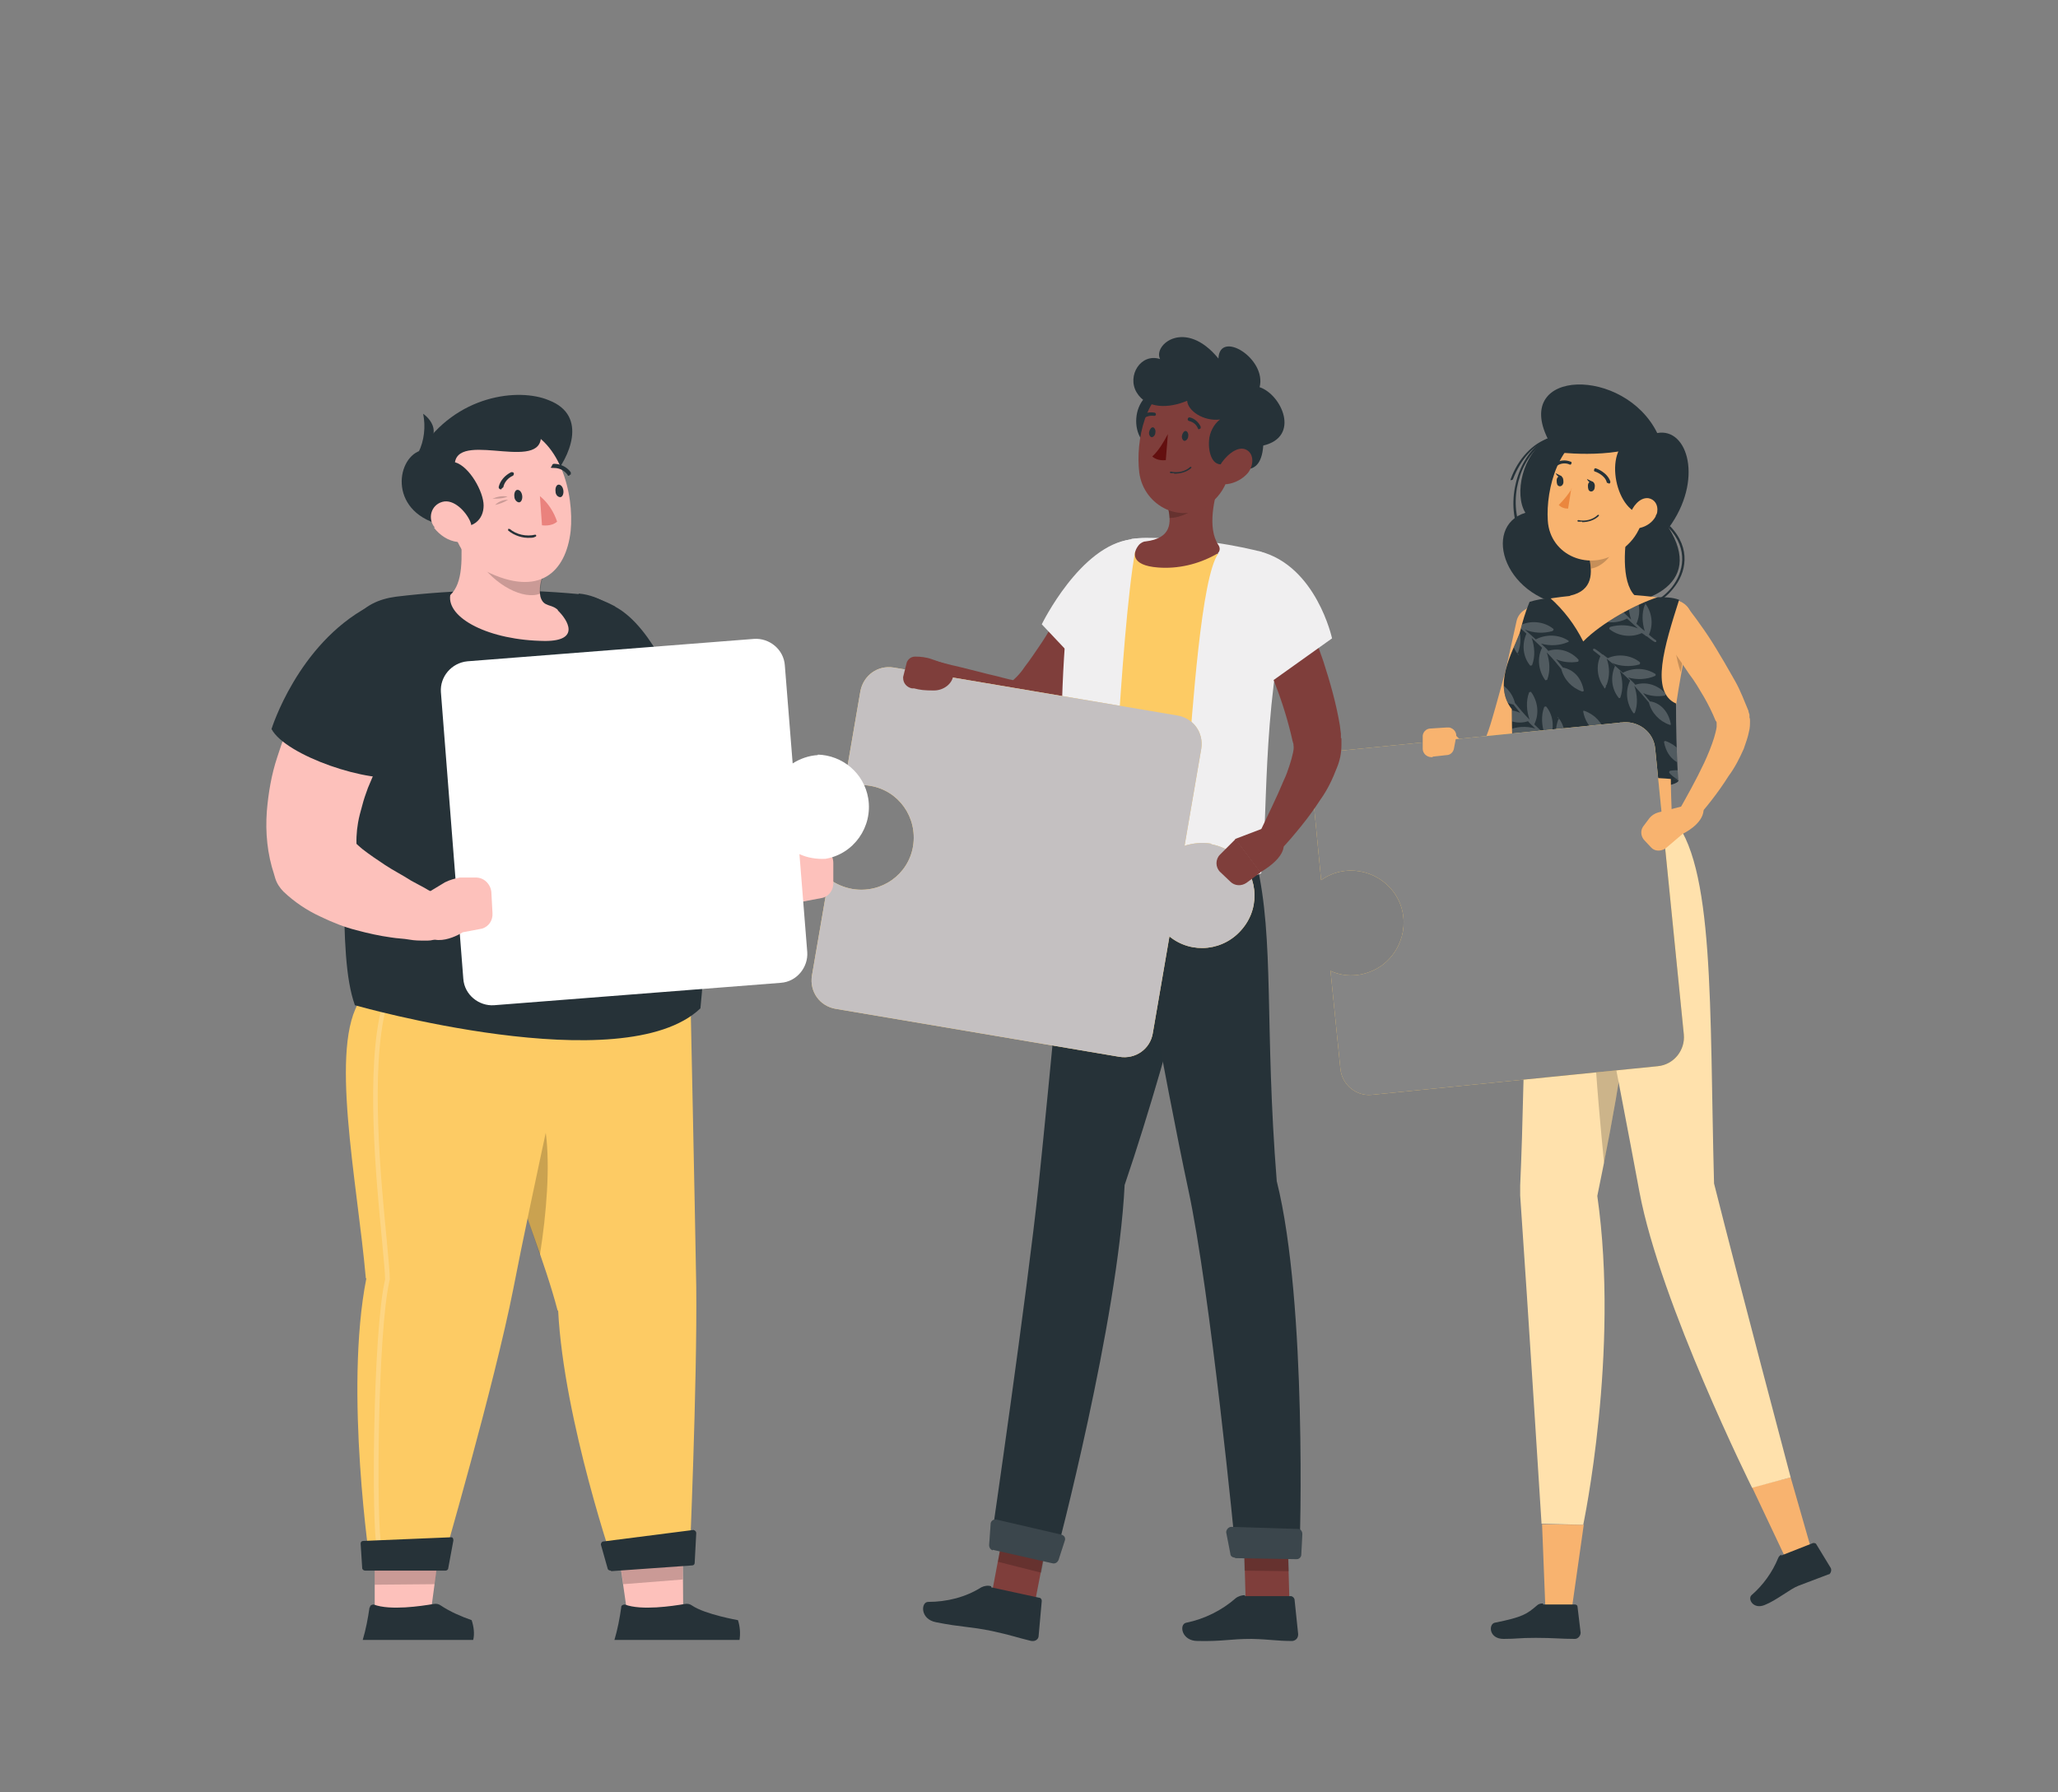 <svg xmlns="http://www.w3.org/2000/svg" xmlns:xlink="http://www.w3.org/1999/xlink" viewBox="0 0 394.9 343.9"><rect x="0" y="0" width="394.9" height="343.9" fill="#808080" stroke="none"/><defs><style>      .cls-1 {        fill: none;      }      .cls-2 {        fill: #c4c0c1;      }      .cls-3, .cls-4, .cls-5, .cls-6 {        opacity: .2;      }      .cls-3, .cls-5, .cls-7, .cls-6 {        isolation: isolate;      }      .cls-8 {        fill: #f8b36f;      }      .cls-9 {        fill: #ffe1ac;      }      .cls-10 {        fill: #630f0f;      }      .cls-11, .cls-5 {        fill: #263238;      }      .cls-12 {        fill: #f0eff0;      }      .cls-13 {        fill: #ea827d;      }      .cls-14, .cls-7, .cls-6 {        fill: #fff;      }      .cls-15 {        fill: #858585;      }      .cls-16 {        fill: #7f3e3b;      }      .cls-17 {        fill: #fdcb64;      }      .cls-18 {        fill: #fdc1bb;      }      .cls-19 {        fill: #eb873e;      }      .cls-20 {        clip-path: url(#clippath);      }      .cls-7 {        opacity: .1;      }    </style><clipPath id="clippath"><path class="cls-1" d="M291.6,121.5c.5-2,1.1-4.1,1.9-6,1.2-.4,2.6-.6,3.9-.8,2.7,2.4,4.8,5.2,6.4,8.4,3.5-3.6,10.2-7.2,14.3-8.5,1.4,0,2.8,0,4.1.5-2.8,8.8-5.6,17.7-.6,19.9,0,4.2.1,9.4.4,14.6-4.8-.5-23.7-1.4-31.4.2-.4-5.3-.5-9.8-.5-13.7-3.6-4.6,0-10.7,1.5-14.6h-.1Z"></path></clipPath></defs><g><g id="Layer_1"><g id="Layer_1-2" data-name="Layer_1"><g><path class="cls-11" d="M297,84.3c-4.9,2.7-6.5,10.6-4.3,14.1-8.5,2.6-4.1,17.2,9.8,18,13.9.8,24.5-4.3,17.7-15.1,6.7-9.1,3.7-19.3-2.2-18.2-6.3-12.8-27.7-12.4-21,1.1h0Z"></path><path class="cls-11" d="M311.9,117.4c-2.1,0-4.3-.6-6.1-1.7-.1,0-.2-.2-.1-.3,0-.1.2-.2.3-.1h0c4.9,3,11.2,1.8,14.8-2.6,2.2-2.8,3.3-7.3-.6-11.4v-.3h.3c4.1,4.3,3,9,.6,11.9-2.2,2.8-5.7,4.4-9.3,4.4h.1Z"></path><path class="cls-11" d="M291.3,101.2s-.2,0-.2-.1c-2.1-6.2.7-14.6,5.9-17,.1,0,.2,0,.3.1,0,.1,0,.2-.1.3h0c-5,2.2-7.8,10.3-5.6,16.4,0,.1,0,.2-.1.3h-.2Z"></path><path class="cls-11" d="M290,92.2h0c-.1,0-.2-.2-.1-.3,1.4-3.9,4.3-6.9,7.3-7.8.1,0,.2,0,.2.1s0,.2-.1.2c-2.9.8-5.5,3.7-7,7.6,0,0-.1.1-.2.1h-.1Z"></path><polygon class="cls-8" points="301.4 310.2 296.6 310.3 295.9 292.5 303.9 292.6 301.4 310.2"></polygon><path class="cls-9" d="M293.1,156.6s-.4,49.4-1.4,70.9v1.9c1.5,21.6,4.1,63,4.1,63l8,.2s7-33.1,2.7-63.1c7-33.8,10.7-64.1,4.4-73h-17.8.1Z"></path><path class="cls-3" d="M306.6,176.2c-2.5,8.3,0,34.8,1.2,47,1.7-8.8,3.2-17.4,4.3-25.2l-5.5-21.8h0Z"></path><path class="cls-11" d="M296.1,307.9h6.1c.3,0,.5.2.5.4l.6,5c0,.6-.5,1.2-1.1,1.2h0c-2.8,0-4-.2-7.5-.2s-3.4.2-6.2.2-2.9-2.8-1.7-3.1c5.5-1.1,6.2-1.7,8.1-3.3.3-.3.7-.4,1.1-.4h.1Z"></path><path class="cls-8" d="M298.1,120.3c-.3,1.7-.6,3.3-1,4.9-.4,1.6-.7,3.3-1.2,4.9-.8,3.3-1.7,6.5-3,9.7-.6,1.6-1.3,3.3-2,4.9-.4.9-.9,1.7-1.5,2.6-.2.2-.3.4-.5.7-.2.3-.4.5-.7.7-.6.6-1.4,1-2.2,1.3s-1.7.3-2.7.1c-.7-.2-1.3-.4-1.9-.8-.9-.6-1.7-1.3-2.5-2.1-1.1-1.4-2-3.1-2.8-4.8-.3-.9,0-1.8,1-2.2.6-.2,1.3,0,1.8.4h0c1,1.2,2.1,2.1,3.3,3.1.4.3.9.6,1.5.8h.3-.4s0-.1.1-.2c0,0,.1-.2.2-.3.3-.6.6-1.1.9-1.7.6-1.4,1.1-2.9,1.5-4.3.9-3,1.7-6.1,2.6-9.3.7-3.2,1.4-6.3,2.1-9.5h0c.4-1.8,2.2-3,4.1-2.6,1.7.4,2.9,2.1,2.7,3.9h.3Z"></path><path class="cls-11" d="M290.7,149.9c0,2,31.4,2.5,31.4-.2l-16.1-4.1-15.3,4.4"></path><path class="cls-8" d="M296.5,115c8.3-1.4,16.8-1.3,25.1.2,1.9.3,3.3,2.1,3,4.1v.2c-4.4,19.9-4.2,26.6-3.8,37h-27.5c-1.3-17.5-2.1-27.5-2.2-33.1-.1-4.3,1.3-7.9,5.6-8.5h-.1Z"></path><path class="cls-3" d="M321.4,120.8c-.2,2.8.2,5.5,1.1,8.2.3-1.9.7-3.9,1.2-6.1l-2.4-2h0Z"></path><path class="cls-8" d="M312.5,100.4c-.8,4-1.5,11.2,1.2,13.9,0,0-1.1,4.1-8.5,4.1s-3.9-4.1-3.9-4.1c4.4-1,4.3-4.4,3.6-7.5l7.6-6.4h0Z"></path><path class="cls-3" d="M309.4,103.1l-4.5,3.9c.2.7.3,1.4.4,2.1,1.7-.2,4-2.1,4.2-3.9v-2.1h-.1Z"></path><path class="cls-8" d="M316.8,93.6c-1.5,6.4-2,9.3-5.9,12.1-5.8,4.2-13.5.9-13.9-5.8-.4-6.1,2.1-15.7,9-17.2,4.9-1.1,9.7,1.9,10.8,6.9.3,1.3.3,2.8,0,4.2h0Z"></path><path class="cls-11" d="M314.3,83.8c-6.9.7-4.8,13.6.4,14.8,6-3,9.8-14.2-.4-14.8Z"></path><polygon class="cls-8" points="347.9 298.5 343.1 300 336.2 285.4 343.6 283.5 347.9 298.5"></polygon><path class="cls-11" d="M341.8,298.5l6.1-2.4c.2,0,.5,0,.6.2l2.8,4.6c.2.4,0,1-.3,1.2h-.1c-2.1.8-3.2,1.2-5.8,2.2-1.6.6-4.2,2.8-6.5,3.7-2.2.9-3.3-1.2-2.5-1.9,2.2-1.9,4-4.4,5.1-7.1.1-.3.4-.6.7-.7h-.1Z"></path><path class="cls-9" d="M300.7,156.6s10.1,51.7,13.9,72.2c4,21.3,21.6,56.7,21.6,56.7l7.4-2s-10-37.7-14.7-56.4c-.9-33.8.2-61.5-8.2-70.4h-19.9Z"></path><path class="cls-11" d="M306,93.5c0,.5-.4.9-.8.8s-.5-.5-.5-1.1.4-.9.8-.8.6.6.5,1.1Z"></path><path class="cls-11" d="M300,92.5c0,.5-.4.9-.8.8s-.5-.5-.5-1.1.4-.9.8-.8.5.5.5,1.1Z"></path><path class="cls-11" d="M299.7,91.4l-1.2-.6s.5,1.1,1.2.6Z"></path><path class="cls-19" d="M301.6,93.8c-.7,1.1-1.5,2.1-2.5,3.1.5.5,1.1.7,1.8.7l.6-3.8h0Z"></path><path class="cls-11" d="M303.6,100.1h-.8s-.1,0-.1-.2h0s0-.1.2-.1c1.3.3,2.8-.1,3.7-1h.2v.2c-.8.8-2,1.2-3.2,1.2h0Z"></path><path class="cls-8" d="M317.7,99.1c-.6,1.1-1.7,1.9-3,2.2-1.6.4-2.5-1-1.9-2.6.4-1.4,1.8-3.3,3.5-3.1,1.2.2,1.9,1.3,1.7,2.6,0,.3-.2.6-.3.8h0Z"></path><path class="cls-11" d="M308.6,92.7c-.1,0-.3,0-.3-.2-.4-1.4-2.2-2-2.2-2-.2,0-.3-.2-.2-.4h0c0-.2.2-.3.4-.2h0s2.1.7,2.7,2.5c0,.2,0,.3-.2.4h-.1Z"></path><path class="cls-11" d="M298.7,89.4c-.1,0-.2,0-.3-.2,0-.2,0-.3.1-.4.9-.5,1.9-.6,2.9-.2.2,0,.2.3.1.4,0,.2-.3.2-.4.1h0c-.7-.3-1.6-.2-2.2.2h-.2.1Z"></path><path class="cls-8" d="M323.7,116.4c2.4,3.1,4.5,6.1,6.4,9.4,1,1.6,1.9,3.3,2.9,5,1,1.8,1.7,3.7,2.5,5.6,0,.3.2.6.2.8v.5c.1.2.1.4.1.6,0,.7,0,1.4-.2,2.1-.2,1.1-.6,2.1-1,3.3-.8,1.8-1.7,3.6-2.9,5.2-2,3.2-4.4,6.2-7,9.1-.6.7-1.7.7-2.5.1-.6-.5-.7-1.4-.3-2.1h0c1.8-3.2,3.6-6.4,5.1-9.6.7-1.5,1.4-3.2,1.9-4.8.2-.7.4-1.4.5-2.1v-.6h0c0-.3,0-.4-.2-.6-.6-1.5-1.4-3.1-2.2-4.5-.9-1.5-1.8-3.1-2.9-4.5-2-3-4.1-6-6.2-8.9h0c-1.1-1.5-.7-3.7.8-4.8,1.5-1,3.6-.7,4.7.7h.2Z"></path><path class="cls-11" d="M305.7,92.5l-1.2-.6s.5,1.1,1.2.6Z"></path><path class="cls-11" d="M291.6,121.5c.5-2,1.1-4.1,1.9-6,1.2-.4,2.6-.6,3.9-.8,2.7,2.4,4.8,5.2,6.4,8.4,3.5-3.6,10.2-7.2,14.3-8.5,1.4,0,2.8,0,4.1.5-2.8,8.8-5.6,17.7-.6,19.9,0,4.2.1,9.4.4,14.6-4.8-.5-23.7-1.4-31.4.2-.4-5.3-.5-9.8-.5-13.7-3.6-4.6,0-10.7,1.5-14.6h-.1Z"></path><g class="cls-20"><g class="cls-4"><path class="cls-14" d="M299.2,138s-.2,0-.2.1c-.6,1.6-.6,3.4,0,5-.6-.5-1.1-.9-1.6-1.4.9-2,.7-4.4-.7-6.1,0,0-.1-.1-.2,0,0,0-.2,0-.2.1-.6,1.6-.5,3.5.1,5.2-.7-.7-1.4-1.3-2-1.9h0c1-2,.7-4.4-.6-6.2,0,0-.1-.1-.2,0,0,0-.2,0-.2.1-.6,1.6-.5,3.5.1,5.2-1.1-1.1-2-2.2-2.8-3.2-.5-2-2-3.6-4-4.3-.1,0-.3,0-.3.2h0c.7,3.7,3.4,4.3,4,4.4.4.5.8,1,1.3,1.6-1.3-.6-2.8-.7-4.1-.5,0,0-.1,0-.2.2v.2c1.4,1.6,3.7,2.4,5.8,1.7.4.5.9.9,1.4,1.4-1.7-.5-3.6-.4-5.2.3-.1,0-.2.2,0,.3h0c1.9,1.2,4.3,1.2,6.2.2.7.6,1.4,1.3,2.1,1.9-1.6-.7-3.6-.8-5.3-.3,0,0-.1.1-.2.2v.2c1.7,1.4,4.2,1.7,6.2.8h0c0-.1.9.6.9.6h.1c.5.4,1,.8,1.5,1.1h.3v-.3h0c-.5-.3-.9-.7-1.4-1.1.8-1.9.6-4.3-.8-6,0,0-.1-.1-.2-.1l.3.3Z"></path><path class="cls-14" d="M291.1,125.3s.2,0,.2-.1c.6-1.6.6-3.4,0-5,.6.5,1.1.9,1.6,1.4-.9,2-.7,4.4.7,6.1,0,0,.1.1.2,0,0,0,.2,0,.2-.1.6-1.6.5-3.5-.1-5.2.7.7,1.4,1.3,2,1.9h0c-1,2-.7,4.4.6,6.2,0,0,.1.1.2,0,0,0,.2,0,.2-.1.6-1.6.5-3.5-.1-5.2,1.1,1.1,2,2.2,2.8,3.2.5,2,2,3.6,4,4.3.1,0,.3,0,.3-.2h0c-.7-3.7-3.4-4.3-4-4.4-.4-.5-.8-1-1.3-1.6,1.3.6,2.8.7,4.1.5,0,0,.2,0,.2-.2v-.2c-1.4-1.6-3.7-2.4-5.8-1.7-.4-.5-.9-.9-1.4-1.4,1.7.5,3.6.4,5.2-.3.1,0,.2-.2,0-.3h0c-1.9-1.2-4.3-1.2-6.2-.2-.7-.6-1.4-1.3-2.1-1.9,1.6.7,3.6.8,5.3.3,0,0,.1-.1.2-.2v-.2c-1.7-1.4-4.2-1.7-6.2-.8h0c0,.1-.9-.6-.9-.6h-.1c-.5-.4-1-.8-1.5-1.1h-.3v.3c.5.3.9.7,1.4,1.1-.8,1.9-.6,4.3.8,6,0,0,.1.1.2.1l-.3-.3Z"></path><path class="cls-14" d="M316.4,143.9s-.2,0-.2.1c-.6,1.6-.5,3.4,0,5-.6-.5-1.1-.9-1.6-1.4.9-2,.7-4.4-.7-6.1,0-.1-.2-.1-.3,0h0c-.6,1.6-.5,3.5.1,5.2-.7-.7-1.4-1.3-2-1.9h0c1-2,.7-4.4-.6-6.2,0,0-.1-.1-.2,0,0,0-.2,0-.2.1-.6,1.6-.5,3.5.1,5.2-1.1-1.1-2-2.2-2.8-3.2-.5-2-2-3.6-4-4.3h-.2v.2c.7,3.6,3.4,4.3,4,4.3.4.5.8,1,1.3,1.6-1.3-.6-2.8-.7-4.1-.5,0,0-.1,0-.2.2v.2c1.4,1.6,3.7,2.4,5.8,1.7.4.5.9.9,1.4,1.4-1.7-.5-3.6-.4-5.2.3,0,0-.1.1-.1.2,0,0,0,.2.1.2,1.9,1.2,4.3,1.2,6.2.2.7.6,1.4,1.3,2.1,1.9-1.6-.7-3.6-.8-5.3-.3l-.2.2v.2c1.7,1.4,4.2,1.7,6.2.8h0c0-.1.9.6.9.6h.1c.5.4,1,.8,1.5,1.1h.3v-.3c-.5-.3-.9-.7-1.4-1.1.9-1.9.6-4.3-.7-6,0,0-.1-.1-.2-.1v.4Z"></path><path class="cls-14" d="M332.1,149.6s-.2,0-.2.1c-.6,1.6-.6,3.4,0,5-.6-.5-1.1-.9-1.6-1.4.9-2,.7-4.4-.7-6.1,0,0-.1-.1-.2,0,0,0-.2,0-.2.1-.6,1.6-.5,3.5.1,5.2-.7-.7-1.4-1.3-2-1.9h0c1-2,.7-4.4-.6-6.2,0,0-.1-.1-.2,0,0,0-.2,0-.2.1-.6,1.6-.5,3.5.1,5.2-1.1-1.1-2-2.2-2.8-3.2-.5-2-2-3.6-4-4.3-.1,0-.3,0-.3.2h0c.7,3.7,3.4,4.3,4,4.4.4.5.8,1,1.3,1.6-1.3-.6-2.8-.7-4.1-.5,0,0-.1,0-.2.2v.2c1.4,1.6,3.7,2.4,5.8,1.7.5.5.9.9,1.4,1.4-1.7-.5-3.6-.4-5.2.3,0,0-.1.1-.1.2,0,0,0,.2.1.2,1.9,1.2,4.3,1.2,6.2.2.7.6,1.4,1.3,2.1,1.9-1.6-.7-3.6-.8-5.3-.3,0,0-.1.1-.1.2v.2c1.7,1.4,4.2,1.7,6.2.8h0l.9.7h.1c.5.4,1,.8,1.5,1.1h.3v-.3h0l-1.4-1.1c.9-1.9.6-4.3-.7-6,0,0-.1-.2-.2-.2v.2Z"></path><path class="cls-14" d="M296.1,150.6s-.2,0-.2.1c-.6,1.6-.6,3.4,0,5-.6-.5-1.1-.9-1.6-1.4.9-2,.7-4.4-.7-6.1,0-.1-.2-.1-.3,0h0c-.6,1.6-.5,3.5.1,5.2-.7-.7-1.4-1.3-2-1.9h0c1-2,.7-4.4-.6-6.2,0,0-.1-.1-.2,0,0,0-.2,0-.2.1-.6,1.6-.5,3.5.1,5.2-.9-1-1.8-2-2.8-3.2-.5-2-2-3.6-4-4.3h-.2v.2c.7,3.7,3.4,4.3,4,4.4.4.5.8,1,1.3,1.6-1.3-.6-2.8-.7-4.1-.5,0,0-.1,0-.2.2v.2c1.4,1.6,3.7,2.4,5.8,1.7.5.5.9.9,1.4,1.4-1.7-.5-3.6-.4-5.2.3,0,0-.1.1-.1.2,0,0,0,.2.1.2,1.9,1.2,4.3,1.2,6.2.2.7.6,1.4,1.3,2.1,1.9-1.6-.7-3.6-.8-5.3-.3,0,0-.1.1-.1.2v.2c1.7,1.4,4.2,1.7,6.2.8h0l.9.7h.1c.5.4,1,.8,1.5,1.1h.3v-.3h0l-1.4-1.1c.9-1.9.6-4.3-.7-6,0-.1,0-.2-.2-.2v.3Z"></path><path class="cls-14" d="M315.8,116s-.2,0-.2.1c-.6,1.6-.5,3.4,0,5-.6-.5-1.1-.9-1.6-1.4.9-2,.7-4.4-.7-6.1,0,0-.1-.1-.2,0,0,0-.2,0-.2.1-.6,1.6-.5,3.5.1,5.2-.7-.7-1.4-1.3-2-1.9h0c1-2,.7-4.4-.6-6.2,0,0-.1-.1-.2,0,0,0-.2,0-.2.1-.6,1.6-.5,3.5.1,5.2-1.1-1.1-2-2.2-2.8-3.2-.5-2-2-3.6-4-4.3-.1,0-.3,0-.3.2h0c.7,3.7,3.4,4.3,4,4.4.4.5.8,1,1.3,1.6-1.3-.6-2.8-.7-4.1-.5,0,0-.1,0-.2.2v.2c1.4,1.6,3.7,2.4,5.8,1.7.4.5.9.9,1.4,1.4-1.7-.5-3.6-.4-5.2.3,0,0-.1.1-.1.2,0,0,0,.2.1.2,1.9,1.2,4.3,1.2,6.2.2.7.6,1.4,1.3,2.1,1.9-1.6-.7-3.6-.8-5.3-.3l-.2.2v.2c1.7,1.4,4.2,1.7,6.2.8h0c0-.1.9.6.9.6h.1c.5.4,1,.8,1.5,1.1h.3v-.3c-.5-.3-.9-.7-1.4-1.1.9-1.9.6-4.3-.7-6,0,0-.1-.1-.2-.1l.2.2Z"></path><path class="cls-14" d="M308.1,131.5s.2,0,.2-.1c.6-1.6.6-3.4,0-5,.6.5,1.1.9,1.6,1.4-.9,2-.7,4.4.7,6.1,0,.1.2.1.3,0h0c.6-1.6.5-3.5-.1-5.2.7.7,1.4,1.3,2,1.9h0c-1,2-.7,4.4.6,6.2,0,.1.2.1.3,0h0c.6-1.6.5-3.5-.1-5.2.9,1,1.8,2,2.8,3.2.5,2,2,3.6,4,4.3h.2v-.2c-.7-3.6-3.4-4.3-4-4.3-.4-.5-.8-1-1.3-1.6,1.3.6,2.8.7,4.1.5,0,0,.1,0,.2-.2v-.2c-1.4-1.6-3.7-2.4-5.8-1.7-.4-.5-.9-.9-1.4-1.4,1.7.5,3.6.4,5.2-.3,0,0,.1-.1.1-.2,0,0,0-.2-.1-.2-1.9-1.2-4.3-1.2-6.2-.2-.7-.6-1.4-1.3-2.1-1.9,1.6.7,3.6.8,5.3.3,0,0,.1-.1.1-.2v-.2c-1.7-1.4-4.2-1.7-6.2-.8h0l-.9-.7h-.1c-.5-.4-1-.8-1.5-1.1h-.3v.3l1.4,1.1c-.9,1.9-.6,4.3.7,6,0,.1,0,.2.2.2l.2-.5Z"></path></g></g><path class="cls-17" d="M311.6,138.6l-54.9,5.5c-3.1.3-5.3,3.1-5,6l1.8,18.8c4.5-3.2,10.7-2.1,14,2.4,3.2,4.5,2.1,10.7-2.4,14-2.9,2-6.6,2.5-9.8,1l1.9,18.8c.3,3.1,3.1,5.3,6,5l54.9-5.5c3.1-.3,5.3-3.1,5-6.1l-5.5-54.9c-.3-3.1-3.1-5.2-6.1-5Z"></path><path class="cls-15" d="M311.6,138.6l-54.9,5.5c-3.1.3-5.3,3.1-5,6l1.8,18.8c4.5-3.2,10.7-2.1,14,2.4,3.2,4.5,2.1,10.7-2.4,14-2.9,2-6.6,2.5-9.8,1l1.9,18.8c.3,3.1,3.1,5.3,6,5l54.9-5.5c3.1-.3,5.3-3.1,5-6.1l-5.5-54.9c-.3-3.1-3.1-5.2-6.1-5Z"></path><path class="cls-8" d="M326.7,155.5l-2.6-1.1-5.9,1.5c-.7.2-1.3.6-1.7,1.1l-1.2,1.6c-.5.7-.5,1.7.1,2.5l1.4,1.5c.7.8,1.9.8,2.8.2l3.3-2.8s3.9-1.8,4-4.6h-.1Z"></path><path class="cls-8" d="M274.9,145.2l2.7-.3c.7,0,1.3-.6,1.4-1.3l.4-2.1c.2-.9-.4-1.7-1.3-1.9h-.5l-3.1.2c-.9,0-1.6.8-1.5,1.7v2.2c0,.9.8,1.6,1.7,1.6h.2Z"></path><path class="cls-11" d="M316,85c-6.5,3.3-18,1.7-18,1.7,0,0,6.3-10.4,18-1.7Z"></path><polygon class="cls-16" points="201.4 293 198.1 310 189.9 308 193.1 291 201.4 293"></polygon><path class="cls-11" d="M190.2,304.6l9.2,2c.3,0,.5.3.5.6l-.6,6.7c0,.7-.7,1.1-1.3,1h-.1c-2.9-.7-3.8-1.1-7.5-1.9-4.3-.9-5.8-.7-10.8-1.7-3.1-.6-2.9-3.9-1.5-3.9,3.6,0,7.2-.9,10.2-2.8.6-.3,1.3-.4,1.9-.2h0Z"></path><polygon class="cls-3" points="201.4 293 199.8 301.8 191.5 299.7 193.1 291 201.4 293"></polygon><path class="cls-11" d="M215.8,227.4c9.7-28.5,17.4-62.3,17.4-62.3l-27.7-1.7s-4.1,43.8-6.2,63.9c-2.2,21-9.1,68.3-9.1,68.3l12.5,2.6s11.8-44.6,13.1-70.8h.1Z"></path><path class="cls-5" d="M220.4,181l6.7,8.3c-1.7,6.4-3.7,13.6-5.9,21-1.2-9.7-1.5-19.5-.8-29.3h0Z"></path><path class="cls-11" d="M190.5,297.4l11.5,2.6c.5.1.9-.2,1.1-.6l1.2-3.7c.2-.5,0-1-.6-1.2h0l-12.5-2.9c-.5-.1-1,.2-1.1.7h0c0,.1-.3,4.2-.3,4.2,0,.5.3.9.7,1h0Z"></path><path class="cls-7" d="M190.5,297.4l11.5,2.6c.5.1.9-.2,1.1-.6l1.2-3.7c.2-.5,0-1-.6-1.2h0l-12.5-2.9c-.5-.1-1,.2-1.1.7h0c0,.1-.3,4.2-.3,4.2,0,.5.3.9.7,1h0Z"></path><polygon class="cls-16" points="247 292.4 247.5 310 239.1 309.9 238.6 292.3 247 292.4"></polygon><path class="cls-11" d="M238.9,306.3h8.9c.3.1.5.3.6.6l.7,6.7c0,.7-.4,1.2-1.1,1.3h-.1c-3,0-3.9-.3-7.7-.4-4.4,0-5.3.5-10.4.4-3.1,0-3.6-3.2-2.2-3.5,3.5-.7,6.9-2.4,9.5-4.7.5-.4,1.2-.6,1.8-.6h0Z"></path><polygon class="cls-3" points="247 292.4 247.3 301.5 238.8 301.4 238.6 292.3 247 292.4"></polygon><path class="cls-11" d="M245,226.8c-2.4-30.1-.4-46.3-3.9-61.3l-25.3-1.5s7.9,44.2,12.2,64.2c4.3,19.9,9,68.5,9,68.5l12.4.2s1.5-46.6-4.4-70.2h0Z"></path><path class="cls-11" d="M237,299l11.8.2c.5,0,.9-.4.9-.9l.2-3.9c0-.5-.3-1-.8-1h0l-12.8-.4c-.5,0-.9.4-1,.9v.2l.8,4.1c0,.4.4.7.9.7h0Z"></path><path class="cls-7" d="M237,299l11.8.2c.5,0,.9-.4.9-.9l.2-3.9c0-.5-.3-1-.8-1h0l-12.8-.4c-.5,0-.9.4-1,.9v.2l.8,4.1c0,.4.4.7.9.7h0Z"></path><path class="cls-16" d="M215,117.8c-.9,2-1.9,4-3.1,5.8s-2.2,3.8-3.6,5.6-2.7,3.7-4.2,5.4c-1.7,1.9-3.7,3.7-5.8,5l-.3.2c-1,.6-2.1.7-3.3.4-1.6-.5-3.2-1.1-4.7-1.7s-3-1.3-4.4-2-2.9-1.5-4.3-2.4-2.8-1.6-4.1-2.7c-1.1-.8-1.4-2.4-.6-3.6.6-.8,1.6-1.2,2.7-1h0c1.4.3,3,.8,4.5,1.1l4.4,1.1c1.4.4,3,.7,4.4,1.1s2.9.6,4.3.9l-3.6.5c1.2-1,2.4-2.1,3.3-3.5,1.1-1.4,2.2-3.1,3.3-4.7,1.1-1.6,2-3.4,3.1-5.1.9-1.7,1.9-3.6,2.9-5.2h0c1.4-2.5,4.5-3.3,7-1.8,2.1,1.2,3,3.9,2,6.2h0l.2.2Z"></path><path class="cls-12" d="M217.1,103.5c-9.8,1.1-17.2,16.3-17.2,16.3l10.1,10.7s4.5-5.3,9.3-12.2c5.3-7.4,5.5-15.7-2.2-14.9h0Z"></path><path class="cls-17" d="M215.8,105.8c3.8-1.3,20.7.8,20.7.8-3.3,4.2-6,39.3-6.3,59.4-3.6.5-17.3-.4-20.5-1.2.4-7.9,3.7-45,6.2-59h-.1Z"></path><path class="cls-12" d="M205,116.4c.9-7.6,7.4-13.2,14.9-13.2s14.1.8,21,2.4c4.4.9,7.3,5.3,6.3,9.7v.2c-5.2,21.8-3.8,42.4-5.2,52.1-4.9,1.8-10.2,2.7-15.4,2.5,0,0,.1-8.3,1.3-22.3.9-11.1,2.6-37.3,5.9-41.6,0,0-12.2-1.6-16-.3-2.8,15.7-4.8,63.6-4.8,63.6-5.9-.4-8.8-3.8-8.7-4.7-1.2-19.3-.6-36.9.7-48.3h-.1Z"></path><path class="cls-16" d="M234.1,92.2c-1.1,3.3-2.5,9.1-.3,12.4.4.6.3,1.3-.3,1.7,0,0-.1,0-.2.1-3.4,1.9-7.3,2.8-11.1,2.5-5.3-.4-4.9-2.9-3.6-4.4.3-.3.8-.6,1.2-.6,5-.6,5-3.6,4.3-6.5l10-5.1Z"></path><path class="cls-3" d="M230,94.2l-5.9,3.1c.2.7.3,1.4.3,2.1,2.1,0,5.2-1.4,5.6-3.1.2-.7.2-1.3,0-2h0Z"></path><ellipse class="cls-11" cx="222.1" cy="80.5" rx="5.4" ry="4" transform="translate(125.1 296) rotate(-85.7)"></ellipse><path class="cls-16" d="M237.4,83.2c-1.1,6.4-1.4,10.3-5,13.3-5.4,4.5-13,.7-13.8-5.9-.7-6,1.1-15.5,7.7-17.5s12.2,3.7,11.1,10.1Z"></path><path class="cls-11" d="M236,88.7s-.2-.1-.3,0c-3,1.6-3.9-1.8-3.7-4.2.1-1.5.9-3.1,2.1-4-3.2.4-6.2-1.7-6.3-3.6-3.5,1.5-7.8,1.6-9.7-1.6s.8-7.6,4.5-6.4c-1.4-2.7,4.8-7.9,11.2-.1.2-5.6,9.3,0,7.9,5.5,4.2,1.4,7.9,9.5.7,11.2-.5,7.5-6.5,3.4-6.5,3.4v-.2Z"></path><path class="cls-16" d="M239.5,90.7c-1,1.2-2.5,2-4,2.2-1.9.2-2.4-1.7-1.4-3.6.9-1.6,3.1-3.7,4.8-3.1s1.8,2.9.6,4.5h0Z"></path><path class="cls-11" d="M228,83.7c0,.5-.4.9-.7.9s-.6-.5-.5-1,.4-.9.7-.9.6.5.5,1Z"></path><path class="cls-11" d="M221.7,83c0,.5-.4.9-.7.9s-.6-.5-.5-1,.4-.9.7-.9.6.5.5,1Z"></path><path class="cls-10" d="M224.1,83.3c-.8,1.5-1.7,3.1-3,4.3.7.6,1.6.8,2.6.7l.4-5Z"></path><path class="cls-11" d="M225.3,90.9c1.2,0,2.4-.3,3.3-1.1v-.2h-.2c-1,.9-2.4,1.2-3.7.9,0,0-.2,0-.2.1h0s0,.2.1.2h.7Z"></path><path class="cls-11" d="M230,82.3h.2c.2,0,.2-.2.2-.4h0c-.4-.9-1.2-1.6-2.1-1.8-.2,0-.3,0-.4.3,0,.2,0,.3.3.4h0c.8.2,1.4.7,1.7,1.5,0,0,.2.2.3.2l-.2-.2Z"></path><path class="cls-11" d="M219,80.4h.3c.6-.5,1.4-.7,2.1-.6.2,0,.3,0,.4-.2,0-.2,0-.3-.2-.4-1-.2-2,0-2.8.7-.1.1-.1.3,0,.4h.1,0Z"></path><path class="cls-16" d="M249.1,115c.5,1,.9,1.9,1.4,3s.8,1.9,1.2,2.9c.8,1.9,1.5,3.9,2.2,5.9,1.3,4,2.5,8.2,3.2,12.4l.2,1.6v.8c.1,0,.1.2.1.2v1.2c0,1.5-.3,3-.9,4.4-.8,2.1-1.8,4.2-3.1,6-1.1,1.7-2.4,3.5-3.7,5.1s-2.7,3.3-4.1,4.7c-.9,1-2.6,1-3.6,0-.8-.7-1-1.9-.5-3h0c1.7-3.6,3.5-7.2,4.9-10.6.4-.8.7-1.7,1-2.6s.5-1.6.7-2.5c.1-.5.2-1,.1-1.5h0v-.2l-.2-.7-.3-1.3c-.9-3.7-2.1-7.3-3.5-10.8-.6-1.8-1.4-3.6-2.1-5.4-.4-.9-.7-1.7-1.1-2.7l-1.1-2.6h0c-1.2-2.7-.1-5.6,2.4-6.9,2.6-1.2,5.5-.1,6.7,2.4h0Z"></path><path class="cls-12" d="M241.7,105.8c10.9,2.8,13.9,16.7,13.9,16.7l-13.6,9.7s-3.4-3.5-4.4-11.8c-.5-4,1.7-14.7,4-14.6h.1Z"></path><path class="cls-16" d="M243.3,158.6l-6.3,2.4,4.8,6.4s5.4-2.9,4.4-5.9l-3-2.9h.1Z"></path><path class="cls-17" d="M232.4,161.9c-1.7-.3-3.5-.1-5.1.4l3.2-18.6c.5-3.1-1.5-5.9-4.6-6.4l-54.4-9.2c-3.1-.5-5.8,1.5-6.4,4.5l-3.2,18.6c1.6-.6,3.4-.7,5.1-.4,5.4.9,9.1,6,8.2,11.6-.9,5.4-6,9.1-11.6,8.2-1.7-.3-3.3-1-4.6-2l-3.2,18.6c-.5,3.1,1.5,5.9,4.6,6.4l54.4,9.2c3.1.5,5.9-1.5,6.4-4.5l3.2-18.6c4.3,3.5,10.6,2.8,14.1-1.6,3.5-4.3,2.8-10.6-1.6-14.1-1.3-1-2.9-1.7-4.5-2h0Z"></path><path class="cls-2" d="M232.4,161.9c-1.7-.3-3.5-.1-5.1.4l3.2-18.6c.5-3.1-1.5-5.9-4.6-6.4l-54.4-9.2c-3.1-.5-5.8,1.5-6.4,4.5l-3.2,18.6c1.6-.6,3.4-.7,5.1-.4,5.4.9,9.1,6,8.2,11.6-.9,5.4-6,9.1-11.6,8.2-1.7-.3-3.3-1-4.6-2l-3.2,18.6c-.5,3.1,1.5,5.9,4.6,6.4l54.4,9.2c3.1.5,5.9-1.5,6.4-4.5l3.2-18.6c4.3,3.5,10.6,2.8,14.1-1.6,3.5-4.3,2.8-10.6-1.6-14.1-1.3-1-2.9-1.7-4.5-2h0Z"></path><path class="cls-16" d="M234.1,167.3l2,1.9c.8.8,2.1.9,3.1.2l2.7-2-4.8-6.4-3,3c-.9.9-.9,2.4,0,3.3h0Z"></path><path class="cls-16" d="M173.3,129.9l.7-2.8c.3-.7.9-1.1,1.6-1.1h0c1,0,2.1.1,3.2.5l4.3,1.5-.2,1.7c-.2,1.5-1.8,2.8-3.7,2.8s-2.6-.1-3.8-.4h-.4c-1-.2-1.7-1-1.7-2v-.3h0Z"></path><path class="cls-11" d="M106.2,91.3c2.8-3.2,6.9-11.5-.9-14.5-5.7-2.4-17.8-1.1-24.7,9.7-4.7,1.6-6.1,12.2,4.8,14.4,10.9,2.2,20.8-9.5,20.8-9.5h.1Z"></path><polygon class="cls-18" points="131 294.8 118.4 295.9 120.5 310.6 131.1 309.7 131 294.8"></polygon><polygon class="cls-3" points="131 294.8 118.4 295.9 119.6 304 131 303.1 131 294.8"></polygon><path class="cls-17" d="M107,251.5c-4.9-18.8-17.7-41.3-9.6-59.4h35.1c0-.1.8,37.2,1.1,54.8.2,18.4-1.3,53-1.3,53l-14.3,1.1s-9.8-28.3-10.9-49.5Z"></path><path class="cls-11" d="M117.3,301.5l15.5-1.1c.3,0,.5-.2.5-.5l.3-5.7c0-.3-.2-.5-.5-.6h-.1l-17.2,2.2c-.3,0-.5.3-.5.6h0l1.3,4.6c0,.2.3.4.6.4h0Z"></path><path class="cls-3" d="M97.3,209.9c-.1,4.5,0,8.9.5,13.3,1.7,5.9,3.9,11.9,5.8,17.6,2.6-16.3,2.6-35.3-6.4-31h.1Z"></path><polygon class="cls-18" points="84.5 295.7 71.9 295.9 71.9 310.7 82.5 310.6 84.5 295.7"></polygon><path class="cls-11" d="M71,308.4c0-.3.3-.5.7-.5h0c3.2,1.2,9.1.3,11.5-.1.5-.1,1,0,1.4.3,1.8,1.2,3.9,2.1,5.9,2.8.4,1.2.6,2.6.3,3.8h-21.2c.6-2,1-4.1,1.3-6.2Z"></path><path class="cls-11" d="M119.2,308.4c0-.3.3-.5.7-.5h0c3.2,1.2,9.1.3,11.5-.1.5-.1,1,0,1.4.3,2.5,1.7,8.8,2.8,8.8,2.8.4,1.2.5,2.6.3,3.8h-24c.6-2,1-4.1,1.3-6.2Z"></path><polygon class="cls-3" points="84.5 295.8 71.9 295.9 71.9 304.1 83.4 304 84.5 295.8"></polygon><path class="cls-17" d="M70.2,245.3c-1.7-19-7.1-44.7-1-53.5h41.1s-8.4,37.9-11.8,55.5c-3.6,18.3-13.8,53.4-13.8,53.4h-13.6s-5.1-33.7-.8-55.4h-.1Z"></path><path class="cls-6" d="M72.7,297c-.2,0-.3-.1-.4-.3-1-3.3-.8-40.9,1.6-51.2,0-1.3-.3-4-.6-7.5-1.1-11.5-3.2-32.8,0-44.9,0-.2.3-.4.5-.3s.4.3.3.5c-3.1,12-1,33.2.1,44.6.3,3.5.6,6.1.6,7.6h0c-2.4,9.8-2.6,47.9-1.6,51,0,.2,0,.4-.3.5h-.2,0Z"></path><path class="cls-11" d="M70.1,301.4h15.4c.2,0,.5-.2.5-.4l1-5.4c0-.3-.1-.6-.4-.6h-.1l-16.8.7c-.3,0-.5.2-.5.5h0l.3,4.7c0,.3.3.5.6.5h-.1Z"></path><path class="cls-18" d="M124.3,125.5c.8,3.3,1.5,6.5,2.4,9.8.7,3.3,1.4,6.5,2,9.8l1,4.9.9,4.9c.6,3.3,1.2,6.6,1.7,9.9l-1.3-3c.2.6.6,1.1,1.1,1.5,1,.7,2.2,1.2,3.5,1.4,1.6.4,3.4.6,5,.6h6.6c2.5.2,4.4,2.4,4.2,4.9,0,1.5-1,3-2.4,3.7-.6.4-1.1.6-1.6.9s-1.1.5-1.6.8c-1.1.5-2.2.9-3.4,1.3-1.2.4-2.4.7-3.6.9-1.3.2-2.6.4-3.9.5h-4.2c-1.5-.1-3.1-.4-4.6-.9-1.6-.5-3.3-1.3-4.7-2.4-1.5-1-2.9-2.4-4-3.8-.5-.6-.8-1.3-1.1-2l-.2-.9c-.9-3.3-1.8-6.4-2.7-9.7l-1.3-4.8-1.2-4.9c-.8-3.3-1.6-6.5-2.4-9.8-.7-3.3-1.5-6.5-2.1-9.8h0c-1-5,2.2-9.8,7.3-10.8,4.8-.9,9.5,2,10.6,6.7h-.1Z"></path><path class="cls-18" d="M145.6,166.5l.2,5.3c2.1,5.1,8.3,1.2,8.3,1.2l3.7-.7c1.3-.3,2.2-1.6,2.1-3v-3.7c0-1.6-1.2-3-2.9-3.1h-3.3c-.9,0-1.9.3-2.8.8,0,0-5.4,3.1-5.4,3.1Z"></path><path class="cls-11" d="M118,116.4c7.6,4,12.5,18,12.5,18-1.6,6.5-8,18.5-13.9,18.4,0,0-8.7-11.2-9.6-19.3-1.1-9.8-4.1-25.1,11.1-17.1h-.1Z"></path><path class="cls-11" d="M111,114c-11.7-1.1-23.4-.9-35,.5-6.7.9-11.5,5.1-10.6,18.8,1.6,27.9-.9,49.6,2.7,59.6,0,0,51.5,14.7,66.3.6,3.6-33.5-8.5-61.4-13.9-73-1.7-3.7-5.3-6.2-9.4-6.6h0Z"></path><path class="cls-18" d="M107.1,117.1c-1.3-1.3-2.8-.5-3.4-2.6-.3-1.5,0-3.2.7-4.5l-16-8.6c.3,5.8.5,10.4-2,12.8-.7,4.4,7.4,8.7,18.2,8.8,6.9,0,4.3-4.1,2.4-5.9h.1Z"></path><path class="cls-3" d="M104.3,110.6l-12.6-3.2c3.2,5,8.9,7.8,12,6.5,0-1.1.1-2.4.6-3.4Z"></path><path class="cls-18" d="M99,81.9c-8.3-1.8-15.5,5-13.9,12.6,1.6,7.6,2.9,12.6,8.1,15.1,10.3,5.1,15.4.2,16.3-7.7.7-7.1-2-18.2-10.4-20Z"></path><path class="cls-3" d="M97.4,95.3c-1-.2-2,0-2.9.4,1,0,1.9,0,2.9-.4Z"></path><path class="cls-3" d="M97.5,95.9c-.9,0-1.8.3-2.5,1,.9-.2,1.7-.5,2.5-1Z"></path><path class="cls-11" d="M86.3,100.9c4.6,1,6.5-1.3,6.5-3.9s-2.7-7.5-5.5-8.3c1-6.1,18,2.5,16.4-6,0,0-.4-1.4-4.8-2.2s-16.1,1.8-15.2,10.5,2.7,10,2.7,10h0Z"></path><path class="cls-11" d="M80.3,86.8c1.1-2.2,1.4-4.9.9-7.4,0,0,5.1,3.4-.9,7.4Z"></path><path class="cls-11" d="M101.7,103.2c.3,0,.7,0,1-.2.1,0,.2-.1.2-.2h0c0-.1-.1-.2-.2-.2h0c-1.7.4-3.6,0-4.9-1.1h-.3v.3c1.2,1,2.8,1.5,4.3,1.4h-.1Z"></path><path class="cls-18" d="M83.3,101.3c1.1,1.4,2.7,2.5,4.5,2.7,2.4.3,3.3-1.8,2.4-4-.8-1.8-3.1-4.3-5.3-3.7-2.2.6-2.9,3.2-1.5,4.9h0Z"></path><path class="cls-11" d="M98.7,95.3c0,.6.5,1.1.9,1.1s.7-.6.6-1.3-.5-1.1-.9-1.1-.7.6-.6,1.3Z"></path><path class="cls-11" d="M106.6,94.3c0,.7.5,1.1.9,1.1s.7-.6.6-1.3-.5-1.1-.9-1.1-.7.6-.6,1.3Z"></path><path class="cls-13" d="M103.6,95.2l.4,5.6s1.8.3,2.9-.7c-.6-1.8-1.7-3.6-3.3-4.9Z"></path><path class="cls-11" d="M96.2,93.9c-.2,0-.4,0-.5-.3v-.2c.3-1.2,1.2-2.2,2.4-2.8.2,0,.4,0,.5.2,0,.2,0,.4-.2.5h0c-.9.4-1.6,1.2-1.8,2.1,0,.1-.1.2-.3.3h0Z"></path><path class="cls-11" d="M109.2,91.3c-.1,0-.3,0-.3-.2-.6-.8-1.5-1.3-2.6-1.3s-.4-.2-.4-.4.2-.4.4-.4c1.2,0,2.5.6,3.2,1.6.1.2,0,.4,0,.5h-.2c0,.1-.1.2-.1.2Z"></path><path class="cls-14" d="M156.9,144.9c-1.7.1-3.4.7-4.8,1.6l-1.5-18.8c-.2-3.1-3-5.3-5.9-5.1l-55,4.3c-3.1.3-5.3,3-5.1,5.9l4.3,55c.2,3.1,3,5.3,5.9,5.1l55-4.3c3.1-.2,5.3-3,5.1-5.9l-1.5-18.8c1.5.7,3.3,1,5,.9,5.4-.9,9.1-6.1,8.2-11.6-.8-4.8-4.9-8.3-9.8-8.4h.2Z"></path><path class="cls-18" d="M77.2,137.5l-.8,1.5-.9,1.7c-.6,1.1-1.2,2.2-1.8,3.5-1.1,2.2-2.1,4.6-3.1,7-.4,1.1-.8,2.2-1.1,3.4-.3,1.1-.6,2.1-.8,3.3-.3,1.7-.4,3.6-.2,5.4l-1.8-3.3c.8,1.1,1.7,2,2.8,2.9,1.4,1.1,2.9,2.1,4.4,3.1,1.5,1,3.3,1.9,5,3l2.6,1.4c.8.5,1.8,1,2.6,1.4l.4.2c2.1,1.3,2.9,4.2,1.5,6.3-.8,1.4-2.4,2.2-4,2.2s-2.4,0-3.5-.2-2.2-.2-3.4-.4c-2.2-.3-4.5-.8-6.7-1.4-2.4-.6-4.6-1.5-6.9-2.6-2.6-1.2-5-2.8-7.1-4.8-.7-.7-1.3-1.6-1.6-2.6l-.2-.7c-1.3-3.9-1.7-8-1.4-12.1.3-3.6.9-7.1,2-10.4,1-3.2,2.2-6.3,3.7-9.3.7-1.4,1.4-3,2.2-4.4.4-.7.8-1.4,1.2-2.1l.7-1,.3-.5.4-.6c2.8-4.2,8.5-5.4,12.7-2.6,4.1,2.7,5.3,8.1,2.9,12.3l-.3.5h.3Z"></path><path class="cls-11" d="M70.7,116.4c-13.6,7.3-18.6,23.5-18.6,23.5,2.7,5.1,18.9,10.6,25.1,9.1,0,0,5.8-10.6,7.1-20.1,1.1-8.8-5.4-16.7-13.4-12.5h-.1Z"></path><path class="cls-18" d="M80.2,172.5l.3,5.3c2.2,5.1,8.3,1.1,8.3,1.1l3.7-.7c1.3-.4,2.1-1.6,2-3l-.2-3.7c0-1.6-1.2-3-2.8-3.1h-3.3c-.9.2-1.8.4-2.8.9l-5.3,3.2h0Z"></path></g></g></g></g></svg>